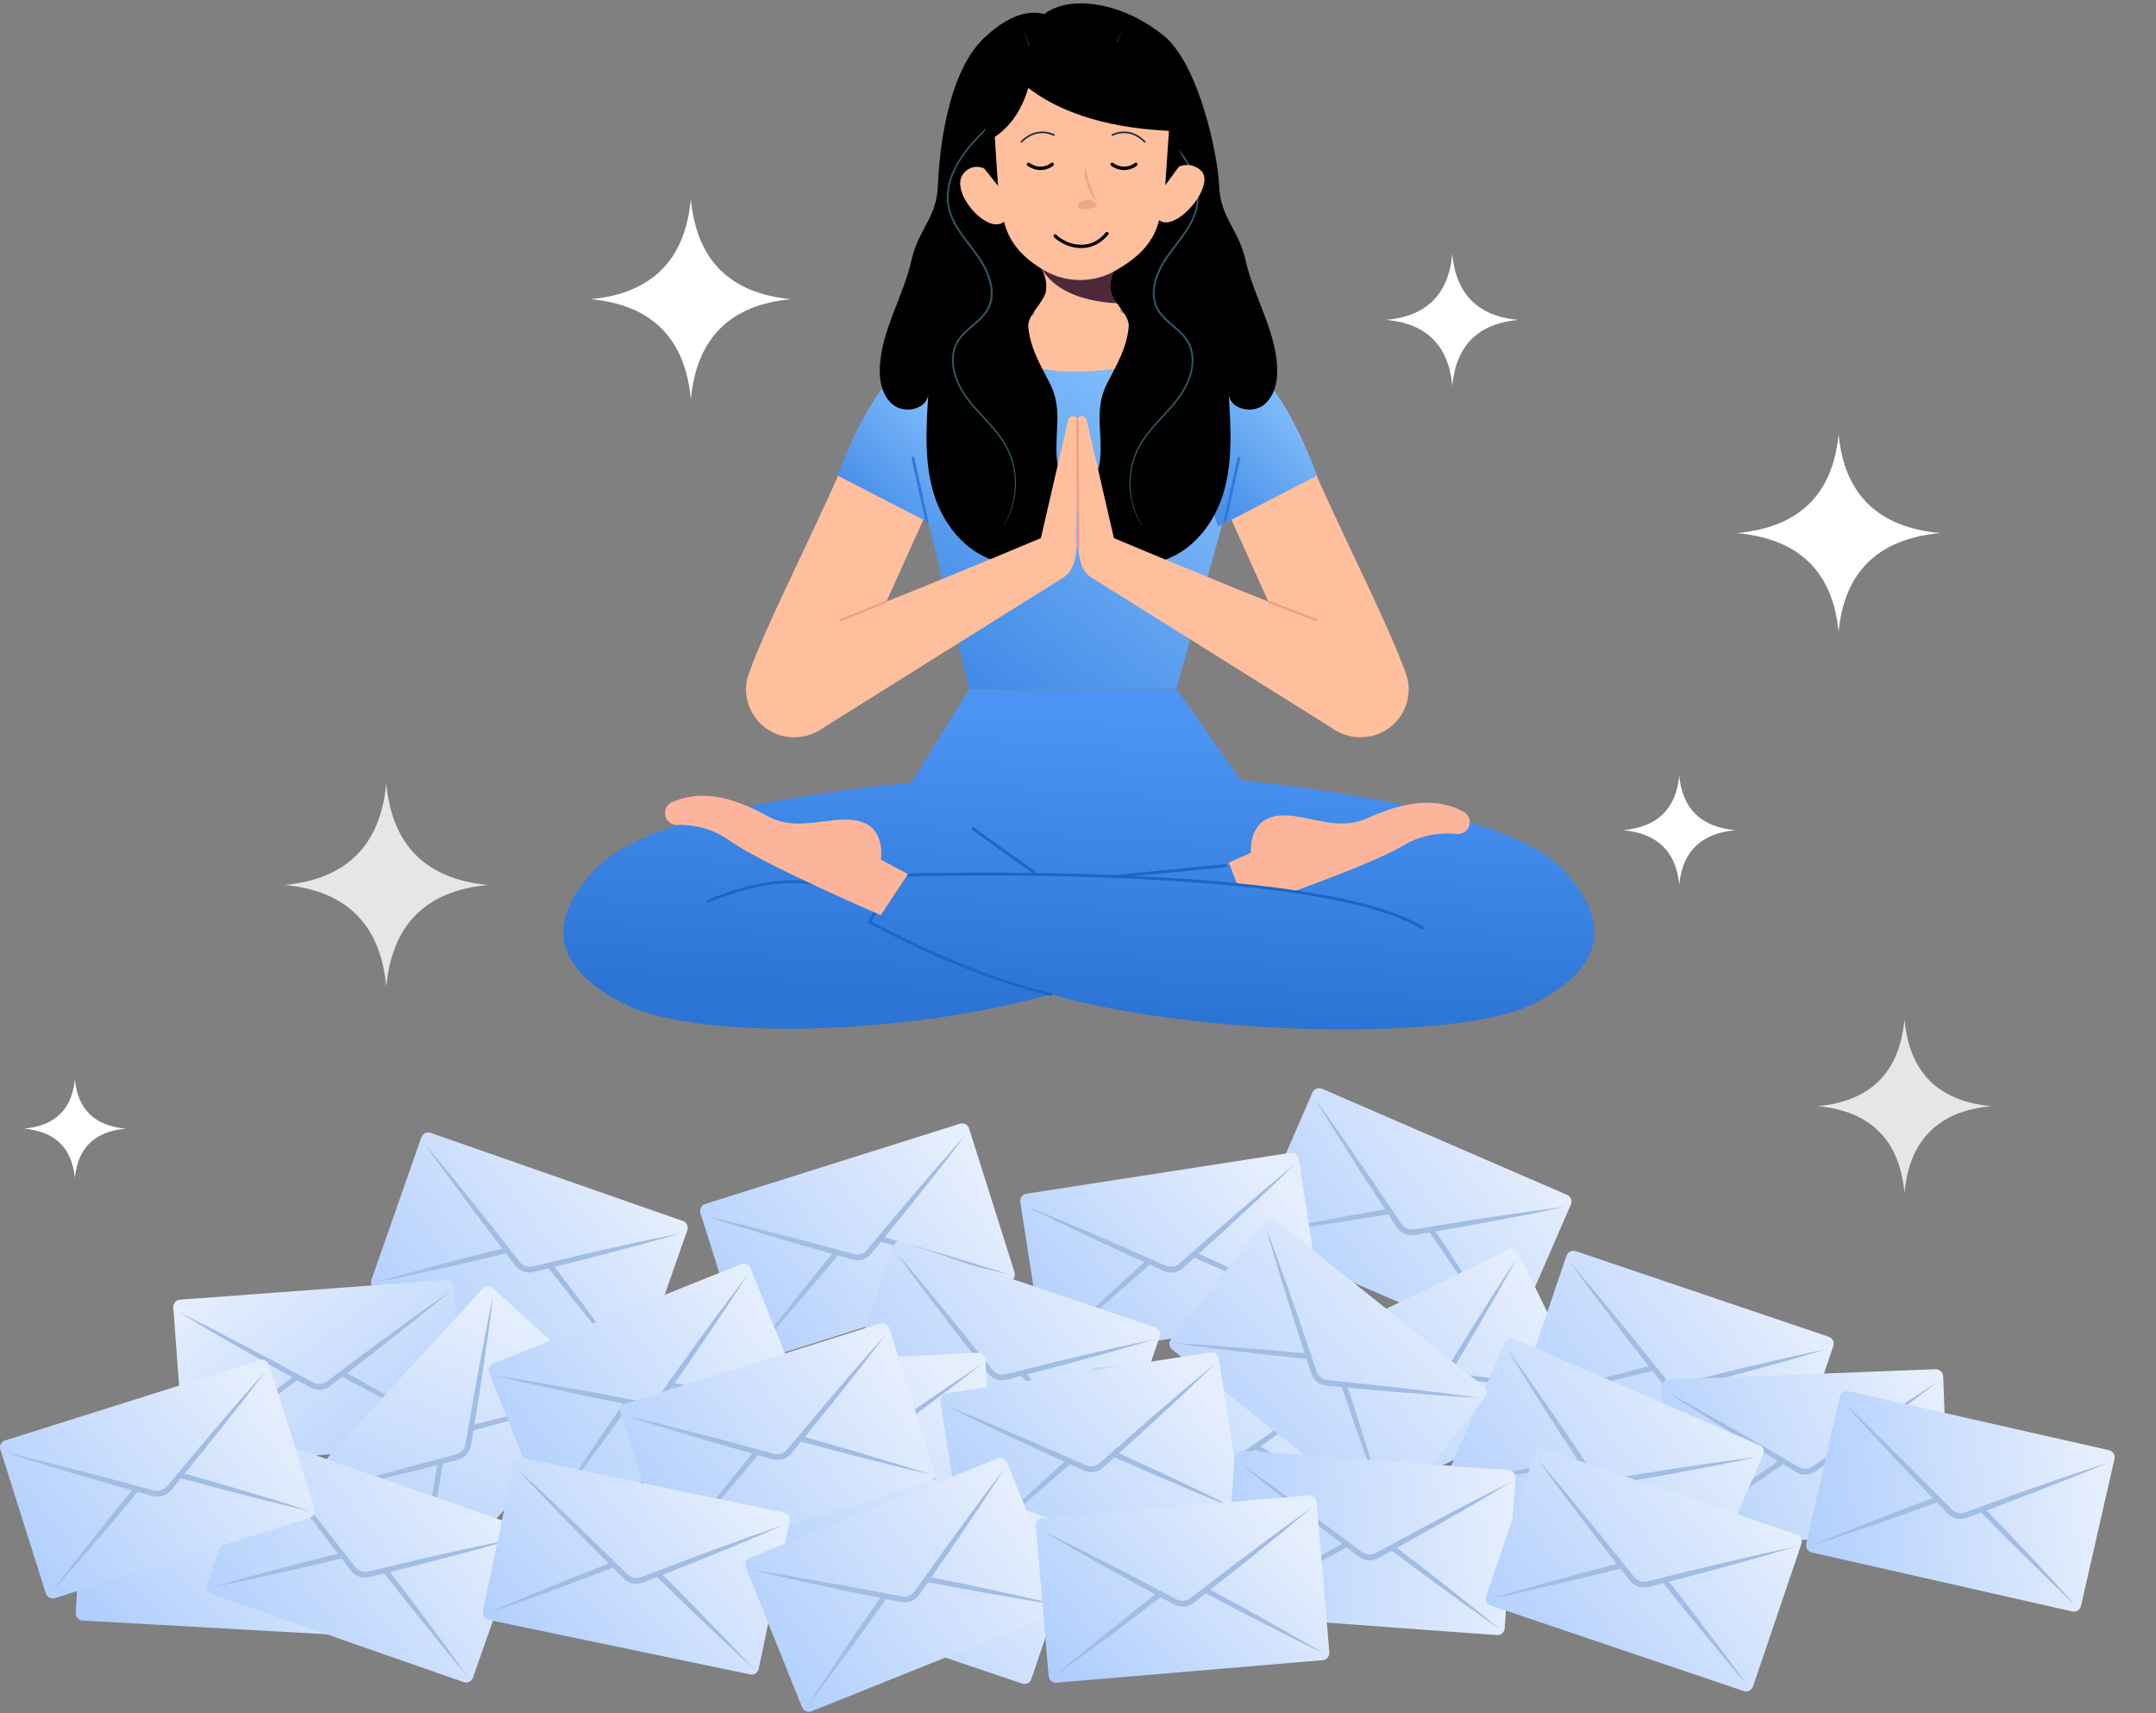 <svg width="720" height="572" viewBox="0 0 720 572" fill="none" xmlns="http://www.w3.org/2000/svg">
<rect x="0" y="0" width="720" height="572" fill="#808080" stroke="none"/>
<path d="M230.716 133.335C228.818 112.936 217.65 101.789 197.215 99.894C217.65 97.998 228.817 86.852 230.714 66.452C232.612 86.852 243.78 97.998 264.215 99.893C243.781 101.788 232.614 112.936 230.716 133.335Z" fill="white"/>
<path d="M25.001 393.321C24.037 383.273 18.37 377.783 8 376.85C18.37 375.916 24.037 370.426 24.999 360.378C25.963 370.426 31.63 375.916 42 376.849C31.631 377.782 25.964 383.273 25.001 393.321Z" fill="white"/>
<path d="M560.783 295.396C559.719 284.295 553.457 278.229 542 277.198C553.457 276.166 559.718 270.1 560.782 258.999C561.846 270.1 568.108 276.166 579.565 277.197C568.108 278.228 561.848 284.295 560.783 295.396Z" fill="white"/>
<path d="M614.001 210.999C612.075 190.869 600.74 179.87 580 178C600.74 176.129 612.073 165.129 613.999 144.999C615.925 165.129 627.26 176.129 648 177.999C627.261 179.869 615.928 190.869 614.001 210.999Z" fill="white"/>
<path d="M484.997 128.774C483.75 115.377 476.416 108.057 462.996 106.813C476.416 105.568 483.749 98.247 484.995 84.851C486.242 98.247 493.576 105.568 506.996 106.812C493.577 108.056 486.244 115.377 484.997 128.774Z" fill="white"/>
<path opacity="0.8" d="M128.997 329.423C127.071 308.72 115.736 297.407 94.996 295.483C115.736 293.559 127.069 282.246 128.995 261.542C130.922 282.246 142.256 293.559 162.996 295.482C142.257 297.405 130.924 308.72 128.997 329.423Z" fill="white"/>
<path opacity="0.8" d="M636.001 398.3C634.358 380.641 624.69 370.992 607 369.351C624.69 367.71 634.357 358.061 635.999 340.402C637.642 358.061 647.31 367.71 665 369.35C647.311 370.991 637.644 380.641 636.001 398.3Z" fill="white"/>
<path d="M337.218 427.852L252.13 454.652C250.849 455.056 249.484 454.347 249.08 453.068L233.903 405.053C233.497 403.774 234.209 402.411 235.491 402.008L320.578 375.205C321.858 374.802 323.225 375.513 323.629 376.79L338.805 424.806C339.209 426.086 338.499 427.448 337.218 427.852Z" fill="url(#paint0_linear_3500_4298)"/>
<path d="M298.754 414.057L295.434 413.122L297.609 410.437C300.435 406.956 303.308 403.5 306.077 399.976L314.436 389.425C317.15 385.855 319.944 382.345 322.629 378.744C319.609 382.062 316.675 385.455 313.692 388.822L304.916 399.015C301.982 402.408 299.133 405.877 296.252 409.315L293.52 412.564L292.237 414.13L291.935 414.47L289.766 417.051C289.129 417.884 288.425 418.371 287.538 418.672C286.646 418.951 285.783 418.937 284.765 418.626L281.524 417.748L281.082 417.644L279.129 417.094L275.024 416.002C270.669 414.843 266.362 413.627 261.996 412.556C253.308 410.291 244.601 408.095 235.848 406.079C244.391 408.855 252.993 411.431 261.608 413.984C265.903 415.283 270.225 416.473 274.538 417.705L277.866 418.656L275.683 421.322C272.859 424.803 269.98 428.242 267.233 431.78L258.876 442.33C256.138 445.887 253.367 449.411 250.684 453.012C253.701 449.694 256.635 446.3 259.619 442.933L268.39 432.721C271.331 429.348 274.154 425.867 277.058 422.441L279.792 419.192L281.027 419.538L284.261 420.459C285.383 420.84 286.887 420.937 288.125 420.526C289.376 420.153 290.551 419.21 291.251 418.257L293.371 415.65L294.181 414.66L298.289 415.754C302.616 416.9 306.95 418.127 311.296 419.206C319.999 421.445 328.693 423.665 337.465 425.677C328.921 422.899 320.317 420.324 311.702 417.772C307.407 416.475 303.069 415.287 298.754 414.057Z" fill="#A2BDE4"/>
<path d="M116.679 546.098L27.596 541.103C26.256 541.028 25.229 539.881 25.305 538.543L28.133 488.271C28.208 486.935 29.357 485.911 30.698 485.984L119.78 490.978C121.121 491.056 122.147 492.201 122.072 493.539L119.242 543.81C119.168 545.148 118.019 546.173 116.679 546.098Z" fill="url(#paint1_linear_3500_4298)"/>
<path opacity="0.2" d="M85.597 519.606L82.822 517.561L85.809 515.818C89.686 513.559 93.597 511.343 97.437 509.025L108.996 502.11C112.799 499.731 116.658 497.433 120.445 495.015C116.446 497.05 112.499 499.189 108.514 501.285L96.69 507.715C92.744 509.854 88.851 512.09 84.937 514.288L81.23 516.359L79.473 517.372L79.071 517.584L76.127 519.231C75.237 519.785 74.407 519.991 73.47 519.961C72.536 519.906 71.734 519.59 70.891 518.938L68.171 516.973L67.796 516.718L66.165 515.514L62.711 513.041C59.051 510.418 55.453 507.762 51.75 505.216C44.427 500.03 37.061 494.899 29.589 489.921C36.596 495.537 43.727 500.983 50.881 506.414C54.437 509.147 58.057 511.787 61.656 514.465L64.427 516.529L61.442 518.252C57.567 520.509 53.656 522.706 49.832 525.047L38.275 531.96C34.453 534.32 30.611 536.638 26.824 539.058C30.826 537.021 34.772 534.883 38.757 532.789L50.579 526.336C54.525 524.22 58.402 521.961 62.332 519.783L66.041 517.71L67.072 518.47L69.771 520.474C70.685 521.228 72.056 521.851 73.36 521.902C74.664 521.995 76.096 521.529 77.09 520.883L79.996 519.195L81.106 518.555L84.56 521.03C88.2 523.633 91.818 526.31 95.501 528.856C102.846 534.021 110.19 539.17 117.682 544.152C110.675 538.535 103.542 533.086 96.39 527.656C92.834 524.922 89.194 522.283 85.597 519.606Z" fill="url(#paint2_linear_3500_4298)"/>
<path d="M501.333 449.619L419.481 414.174C418.249 413.64 417.681 412.21 418.218 410.98L438.29 364.79C438.824 363.56 440.257 362.996 441.489 363.527L523.343 398.975C524.573 399.506 525.138 400.938 524.604 402.167L504.532 448.358C503.997 449.589 502.565 450.153 501.333 449.619Z" fill="url(#paint3_linear_3500_4298)"/>
<path d="M481.349 414.026L479.453 411.148L482.861 410.545C487.28 409.763 491.72 409.035 496.125 408.186L509.366 405.687C513.759 404.77 518.176 403.945 522.567 402.984C518.109 403.514 513.665 404.155 509.201 404.746L495.879 406.699C491.435 407.343 487.005 408.096 482.575 408.807L478.376 409.471L476.378 409.816L475.927 409.875L472.593 410.404C471.567 410.616 470.716 410.522 469.849 410.168C468.99 409.799 468.347 409.223 467.784 408.32L465.913 405.538L465.648 405.167L464.534 403.477L462.15 399.963C459.626 396.24 457.17 392.504 454.576 388.836C449.504 381.44 444.37 374.085 439.086 366.832C443.713 374.521 448.518 382.096 453.348 389.661C455.737 393.451 458.219 397.179 460.667 400.933L462.554 403.829L459.155 404.414C454.736 405.194 450.304 405.907 445.907 406.781L432.668 409.278C428.263 410.17 423.858 411.019 419.465 411.983C423.923 411.451 428.369 410.81 432.832 410.219L446.162 408.249C450.598 407.624 455.017 406.844 459.459 406.159L463.658 405.495L464.362 406.563L466.201 409.376C466.796 410.396 467.868 411.453 469.074 411.954C470.263 412.492 471.769 412.549 472.924 412.286L476.238 411.706L477.498 411.49L479.882 415.001C482.398 418.7 484.864 422.464 487.437 426.123C492.538 433.506 497.646 440.873 502.947 448.133C498.321 440.446 493.516 432.871 488.686 425.306C486.297 421.513 483.797 417.78 481.349 414.026Z" fill="#A2BDE4"/>
<path d="M439.405 439.476L351.238 453.139C349.912 453.345 348.667 452.436 348.463 451.112L340.724 401.358C340.52 400.034 341.428 398.792 342.754 398.588L430.921 384.925C432.249 384.719 433.492 385.627 433.698 386.951L441.435 436.706C441.641 438.03 440.731 439.27 439.405 439.476Z" fill="url(#paint4_linear_3500_4298)"/>
<path d="M403.472 420.043L400.332 418.621L402.888 416.293C406.208 413.279 409.571 410.297 412.842 407.229L422.701 398.059C425.925 394.941 429.218 391.892 432.417 388.737C428.93 391.562 425.517 394.472 422.058 397.353L411.84 406.103C408.426 409.016 405.084 412.016 401.717 414.979L398.524 417.778L397.018 419.135L396.669 419.424L394.133 421.648C393.38 422.377 392.609 422.752 391.687 422.913C390.762 423.056 389.911 422.913 388.952 422.453L385.882 421.096L385.459 420.925L383.615 420.088L379.719 418.389C375.592 416.587 371.517 414.737 367.363 413.016C359.117 409.47 350.843 405.987 342.496 402.673C350.521 406.706 358.634 410.549 366.765 414.37C370.813 416.301 374.906 418.13 378.983 420L382.127 421.442L379.566 423.748C376.247 426.765 372.882 429.728 369.632 432.812L359.772 441.98C356.528 445.082 353.257 448.15 350.058 451.305C353.545 448.48 356.959 445.567 360.415 442.687L370.631 433.916C374.049 431.024 377.369 428.007 380.756 425.062L383.951 422.261L385.118 422.791L388.177 424.186C389.228 424.734 390.699 425.056 391.986 424.838C393.28 424.657 394.584 423.903 395.42 423.064L397.91 420.807L398.861 419.951L402.756 421.652C406.861 423.439 410.958 425.304 415.092 427.027C423.354 430.551 431.613 434.057 439.979 437.369C431.954 433.334 423.839 429.492 415.71 425.671C411.662 423.736 407.551 421.913 403.472 420.043Z" fill="#A2BDE4"/>
<path d="M209.763 459.789L125.546 430.371C124.279 429.929 123.612 428.542 124.055 427.277L140.715 379.753C141.158 378.488 142.545 377.822 143.812 378.264L228.028 407.682C229.296 408.124 229.963 409.507 229.52 410.776L212.862 458.3C212.417 459.565 211.03 460.231 209.763 459.789Z" fill="url(#paint5_linear_3500_4298)"/>
<path d="M187.254 425.742L185.155 423.009L188.509 422.159C192.861 421.061 197.234 420.012 201.568 418.845L214.59 415.395C218.907 414.159 223.251 413.018 227.561 411.741C223.153 412.592 218.766 413.556 214.357 414.468L201.213 417.383C196.828 418.344 192.465 419.42 188.097 420.448L183.959 421.416L181.99 421.903L181.545 421.994L178.26 422.764C177.252 423.051 176.393 423.021 175.506 422.73C174.622 422.422 173.938 421.895 173.31 421.035L171.241 418.397L170.949 418.047L169.717 416.442L167.085 413.11C164.295 409.578 161.574 406.029 158.721 402.559C153.122 395.552 147.468 388.588 141.669 381.738C146.844 389.071 152.186 396.277 157.554 403.469C160.215 407.08 162.959 410.616 165.675 414.183L167.766 416.935L164.42 417.766C160.07 418.864 155.701 419.894 151.38 421.086L138.358 424.536C134.03 425.746 129.696 426.911 125.387 428.19C129.794 427.339 134.179 426.378 138.588 425.463L151.741 422.532C156.12 421.587 160.47 420.489 164.85 419.483L168.988 418.515L169.77 419.53L171.808 422.202C172.478 423.178 173.622 424.155 174.861 424.567C176.087 425.017 177.593 424.964 178.725 424.618L181.986 423.799L183.231 423.491L185.863 426.822C188.642 430.329 191.374 433.902 194.208 437.366C199.831 444.361 205.461 451.337 211.278 458.195C206.104 450.861 200.76 443.654 195.391 436.46C192.735 432.851 189.97 429.309 187.254 425.742Z" fill="#A2BDE4"/>
<path d="M64.252 489.025L153.213 482.406C154.552 482.307 155.555 481.14 155.455 479.803L151.662 429.587C151.562 428.25 150.394 427.248 149.056 427.347L60.095 433.966C58.757 434.065 57.755 435.228 57.854 436.569L61.644 486.784C61.746 488.121 62.914 489.124 64.252 489.025Z" fill="url(#paint6_linear_3500_4298)"/>
<path d="M94.804 461.964L97.54 459.867L94.519 458.179C90.6 455.992 86.647 453.847 82.763 451.598L71.078 444.895C67.228 442.583 63.327 440.357 59.495 438.008C63.532 439.971 67.52 442.037 71.543 444.06L83.485 450.277C87.471 452.341 91.407 454.509 95.36 456.633L99.107 458.638L100.883 459.618L101.289 459.822L104.263 461.416C105.162 461.954 105.999 462.147 106.932 462.095C107.865 462.027 108.662 461.694 109.491 461.027L112.173 459.014L112.545 458.751L114.151 457.52L117.556 454.983C121.164 452.293 124.712 449.57 128.365 446.956C135.587 441.637 142.851 436.374 150.225 431.258C143.329 437.001 136.304 442.58 129.257 448.137C125.752 450.937 122.186 453.642 118.64 456.384L115.908 458.501L118.925 460.17C122.843 462.356 126.796 464.482 130.661 466.752L142.347 473.455C146.214 475.744 150.098 477.991 153.93 480.342C149.893 478.379 145.907 476.315 141.884 474.291L129.938 468.055C125.953 466.009 122.036 463.823 118.065 461.717L114.318 459.711L113.301 460.489L110.64 462.543C109.741 463.312 108.382 463.96 107.079 464.037C105.778 464.154 104.338 463.713 103.333 463.086L100.396 461.451L99.273 460.832L95.869 463.367C92.277 466.036 88.713 468.78 85.079 471.393C77.837 476.694 70.593 481.975 63.199 487.094C70.096 481.348 77.123 475.771 84.17 470.211C87.67 467.412 91.258 464.706 94.804 461.964Z" fill="#A2BDE4"/>
<path d="M527.97 466.895L447.671 505.721C446.461 506.306 445.006 505.803 444.423 504.595L422.435 459.281C421.85 458.075 422.356 456.623 423.563 456.038L503.864 417.212C505.072 416.627 506.527 417.13 507.111 418.338L529.098 463.652C529.684 464.86 529.178 466.312 527.97 466.895Z" fill="url(#paint7_linear_3500_4298)"/>
<path d="M487.912 458.805L484.492 458.361L486.255 455.39C488.544 451.538 490.887 447.703 493.113 443.816L499.852 432.168C502.021 428.243 504.276 424.364 506.408 420.413C503.902 424.134 501.493 427.915 499.03 431.679L491.823 443.032C489.413 446.815 487.1 450.658 484.749 454.475L482.515 458.084L481.472 459.822L481.225 460.203L479.452 463.069C478.944 463.985 478.318 464.57 477.485 464.993C476.642 465.401 475.787 465.513 474.735 465.352L471.399 464.953L470.948 464.912L468.936 464.651L464.712 464.164C460.237 463.645 455.8 463.069 451.323 462.637C442.398 461.653 433.465 460.74 424.512 460.011C433.369 461.525 442.253 462.828 451.147 464.107C455.585 464.771 460.033 465.323 464.481 465.918L467.911 466.381L466.138 469.334C463.851 473.188 461.5 477.005 459.297 480.903L452.559 492.548C450.366 496.465 448.136 500.353 446.001 504.305C448.507 500.585 450.919 496.801 453.382 493.039L460.578 481.667C462.998 477.903 465.285 474.049 467.663 470.24L469.895 466.631L471.166 466.794L474.5 467.238C475.667 467.452 477.167 467.332 478.334 466.745C479.519 466.195 480.544 465.093 481.097 464.046L482.817 461.162L483.476 460.064L487.697 460.553C492.148 461.06 496.612 461.649 501.07 462.087C510.005 463.044 518.928 463.983 527.9 464.704C519.042 463.191 510.158 461.889 501.262 460.61C496.826 459.946 492.36 459.402 487.912 458.805Z" fill="#A2BDE4"/>
<path d="M368.009 495.473L283.507 466.883C282.236 466.454 281.553 465.075 281.985 463.806L298.174 416.119C298.607 414.85 299.986 414.17 301.259 414.599L385.759 443.189C387.032 443.618 387.714 444.997 387.283 446.266L371.092 493.953C370.662 495.222 369.281 495.902 368.009 495.473Z" fill="url(#paint8_linear_3500_4298)"/>
<path d="M345.165 461.647L343.039 458.933L346.385 458.051C350.725 456.911 355.088 455.819 359.409 454.609L372.399 451.032C376.702 449.755 381.036 448.57 385.333 447.252C380.932 448.144 376.557 449.15 372.158 450.108L359.04 453.149C354.665 454.155 350.313 455.271 345.955 456.345L341.827 457.353L339.864 457.86L339.419 457.956L336.142 458.758C335.135 459.056 334.28 459.031 333.386 458.75C332.5 458.451 331.813 457.931 331.176 457.078L329.081 454.458L328.787 454.112L327.536 452.519L324.871 449.214C322.047 445.71 319.291 442.186 316.406 438.746C310.737 431.794 305.014 424.885 299.15 418.092C304.396 425.374 309.809 432.528 315.247 439.669C317.942 443.252 320.723 446.759 323.474 450.301L325.591 453.033L322.253 453.894C317.913 455.037 313.555 456.108 309.246 457.345L296.258 460.923C291.943 462.174 287.621 463.384 283.324 464.704C287.723 463.81 292.1 462.801 296.499 461.846L309.621 458.787C313.992 457.797 318.332 456.656 322.7 455.607L326.83 454.601L327.62 455.607L329.685 458.259C330.364 459.229 331.519 460.192 332.759 460.593C333.992 461.029 335.496 460.964 336.626 460.606L339.879 459.754L341.119 459.435L343.784 462.74C346.598 466.219 349.366 469.765 352.233 473.202C357.926 480.141 363.623 487.062 369.507 493.859C364.262 486.58 358.848 479.426 353.409 472.285C350.715 468.702 347.916 465.187 345.165 461.647Z" fill="#A2BDE4"/>
<path d="M329.189 506.839L240.068 511.079C238.727 511.142 237.587 510.108 237.524 508.769L235.12 458.477C235.057 457.139 236.093 456.001 237.434 455.937L326.555 451.697C327.898 451.632 329.036 452.664 329.102 454.005L331.503 504.297C331.566 505.637 330.532 506.773 329.189 506.839Z" fill="url(#paint9_linear_3500_4298)"/>
<path d="M295.525 483.713L292.552 481.965L295.343 479.922C298.965 477.276 302.625 474.667 306.204 471.962L316.982 463.892C320.52 461.13 324.119 458.448 327.635 455.649C323.868 458.089 320.163 460.621 316.419 463.12L305.327 470.738C301.622 473.272 297.981 475.9 294.319 478.49L290.844 480.935L289.204 482.124L288.824 482.375L286.067 484.318C285.239 484.961 284.433 485.253 283.501 485.316C282.566 485.363 281.736 485.126 280.83 484.568L277.92 482.894L277.52 482.678L275.774 481.652L272.08 479.548C268.169 477.317 264.315 475.046 260.366 472.897C252.545 468.496 244.686 464.155 236.738 459.975C244.29 464.835 251.95 469.518 259.628 474.178C263.447 476.531 267.322 478.782 271.179 481.071L274.151 482.839L271.36 484.862C267.738 487.508 264.076 490.1 260.517 492.822L249.74 500.894C246.181 503.633 242.602 506.336 239.087 509.133C242.855 506.695 246.559 504.161 250.303 501.664L261.395 494.023C265.1 491.512 268.72 488.864 272.403 486.294L275.878 483.847L276.984 484.497L279.875 486.212C280.862 486.866 282.291 487.343 283.592 487.261C284.898 487.218 286.276 486.607 287.196 485.862L289.912 483.882L290.948 483.132L294.639 485.234C298.532 487.446 302.409 489.736 306.337 491.887C314.176 496.266 322.016 500.629 329.983 504.807C322.432 499.947 314.772 495.264 307.094 490.604C303.274 488.253 299.381 486.002 295.525 483.713Z" fill="#A2BDE4"/>
<path d="M592.966 498.624L508.464 470.037C507.193 469.605 506.511 468.228 506.942 466.957L523.13 419.272C523.563 418.003 524.944 417.321 526.215 417.753L610.717 446.34C611.988 446.772 612.67 448.151 612.239 449.42L596.049 497.105C595.618 498.376 594.239 499.056 592.966 498.624Z" fill="url(#paint10_linear_3500_4298)"/>
<path d="M570.122 464.799L567.996 462.086L571.342 461.204C575.682 460.063 580.045 458.971 584.366 457.762L597.356 454.183C601.659 452.906 605.993 451.722 610.29 450.402C605.889 451.297 601.514 452.303 597.115 453.26L583.999 456.301C579.622 457.307 575.27 458.424 570.914 459.497L566.784 460.505L564.821 461.012L564.376 461.108L561.1 461.909C560.094 462.208 559.237 462.184 558.345 461.903C557.457 461.603 556.77 461.082 556.133 460.23L554.038 457.611L553.744 457.265L552.493 455.67L549.828 452.364C547.004 448.861 544.248 445.339 541.363 441.897C535.694 434.947 529.971 428.036 524.107 421.243C529.353 428.525 534.766 435.678 540.204 442.821C542.899 446.404 545.68 449.912 548.431 453.454L550.549 456.183L547.21 457.045C542.87 458.187 538.512 459.261 534.203 460.495L521.215 464.074C516.9 465.326 512.578 466.536 508.281 467.854C512.682 466.96 517.057 465.954 521.456 464.999L534.578 461.937C538.949 460.949 543.289 459.809 547.657 458.76L551.787 457.751L552.577 458.76L554.642 461.41C555.321 462.381 556.476 463.345 557.719 463.744C558.949 464.182 560.453 464.117 561.583 463.758L564.836 462.907L566.078 462.587L568.741 465.893C571.555 469.372 574.324 472.918 577.19 476.354C582.883 483.291 588.58 490.215 594.464 497.012C589.219 489.73 583.805 482.579 578.366 475.437C575.672 471.855 572.873 468.337 570.122 464.799Z" fill="#A2BDE4"/>
<path d="M457.385 508.099L368.235 511.717C366.894 511.774 365.762 510.731 365.707 509.392L363.658 459.084C363.603 457.742 364.646 456.613 365.988 456.558L455.136 452.941C456.479 452.886 457.611 453.927 457.667 455.267L459.715 505.575C459.77 506.916 458.726 508.046 457.385 508.099Z" fill="url(#paint11_linear_3500_4298)"/>
<path d="M423.894 484.731L420.934 482.963L423.739 480.94C427.38 478.319 431.058 475.734 434.656 473.058L445.49 465.061C449.047 462.326 452.666 459.665 456.2 456.893C452.418 459.307 448.694 461.814 444.933 464.285L433.786 471.825C430.065 474.335 426.404 476.936 422.725 479.502L419.234 481.92L417.583 483.097L417.204 483.346L414.433 485.273C413.603 485.908 412.795 486.195 411.86 486.253C410.926 486.291 410.095 486.051 409.193 485.483L406.296 483.79L405.898 483.574L404.158 482.533L400.481 480.403C396.586 478.148 392.745 475.85 388.814 473.671C381.021 469.216 373.194 464.821 365.277 460.586C372.794 465.499 380.419 470.235 388.065 474.948C391.868 477.325 395.727 479.602 399.567 481.92L402.527 483.708L399.722 485.711C396.084 488.334 392.403 490.897 388.826 493.595L377.989 501.59C374.414 504.307 370.815 506.986 367.279 509.758C371.064 507.346 374.786 504.837 378.548 502.366L389.693 494.805C393.415 492.318 397.055 489.697 400.756 487.149L404.247 484.731L405.347 485.387L408.226 487.12C409.21 487.782 410.634 488.269 411.94 488.196C413.246 488.163 414.625 487.562 415.551 486.823L418.281 484.861L419.324 484.118L423.001 486.248C426.876 488.487 430.736 490.803 434.65 492.982C442.458 497.417 450.267 501.832 458.204 506.067C450.687 501.154 443.06 496.416 435.415 491.703C431.611 489.326 427.735 487.049 423.894 484.731Z" fill="#A2BDE4"/>
<path d="M201.999 467.538L141.751 533.234C140.845 534.222 139.306 534.29 138.317 533.386L101.113 499.385C100.124 498.481 100.055 496.944 100.961 495.957L161.209 430.261C162.115 429.273 163.655 429.206 164.644 430.11L201.847 464.109C202.839 465.015 202.905 466.55 201.999 467.538Z" fill="url(#paint12_linear_3500_4298)"/>
<path d="M161.775 474.788L158.433 475.637L158.972 472.227C159.673 467.801 160.427 463.373 161.06 458.939L163.012 445.628C163.572 441.183 164.232 436.747 164.754 432.288C163.8 436.669 162.962 441.073 162.065 445.478L159.573 458.686C158.734 463.09 158.005 467.516 157.233 471.93L156.494 476.11L156.169 478.106L156.078 478.551L155.492 481.869C155.359 482.907 154.992 483.681 154.376 484.384C153.744 485.071 152.99 485.491 151.952 485.729L148.705 486.587L148.269 486.719L146.305 487.218L142.201 488.322C137.85 489.492 133.513 490.592 129.194 491.842C120.537 494.22 111.897 496.667 103.307 499.292C112.095 497.43 120.836 495.365 129.573 493.272C133.943 492.252 138.283 491.124 142.636 490.038L145.992 489.202L145.439 492.6C144.738 497.026 143.967 501.44 143.364 505.873L141.413 519.183C140.823 523.629 140.191 528.065 139.67 532.524C140.623 528.143 141.461 523.739 142.359 519.334L144.835 506.111C145.691 501.721 146.391 497.298 147.19 492.882L147.929 488.702L149.17 488.386L152.434 487.569C153.597 487.338 154.946 486.673 155.814 485.698C156.71 484.749 157.255 483.348 157.382 482.172L157.912 478.856L158.118 477.594L162.222 476.49C166.546 475.322 170.912 474.219 175.216 472.983C183.874 470.578 192.514 468.159 201.116 465.52C192.328 467.382 183.587 469.447 174.85 471.54C170.481 472.56 166.128 473.699 161.775 474.788Z" fill="#A2BDE4"/>
<path d="M648.512 512.355L559.368 515.816C558.026 515.867 556.898 514.823 556.846 513.482L554.927 463.156C554.875 461.816 555.921 460.688 557.264 460.636L646.408 457.175C647.75 457.124 648.878 458.168 648.93 459.509L650.849 509.835C650.901 511.175 649.854 512.305 648.512 512.355Z" fill="url(#paint13_linear_3500_4298)"/>
<path d="M615.074 488.92L612.119 487.145L614.929 485.129C618.576 482.513 622.261 479.935 625.864 477.261L636.717 469.282C640.28 466.553 643.905 463.9 647.446 461.133C643.657 463.54 639.929 466.042 636.161 468.505L624.999 476.03C621.272 478.531 617.607 481.127 613.919 483.686L610.421 486.101L608.77 487.278L608.389 487.526L605.614 489.443C604.78 490.08 603.972 490.365 603.037 490.42C602.102 490.455 601.274 490.215 600.374 489.648L597.481 487.948L597.084 487.73L595.347 486.686L591.676 484.551C587.784 482.285 583.952 479.979 580.026 477.794C572.248 473.323 564.434 468.912 556.529 464.661C564.032 469.592 571.645 474.341 579.276 479.07C583.072 481.456 586.925 483.739 590.758 486.067L593.712 487.859L590.903 489.859C587.258 492.475 583.572 495.034 579.988 497.724L569.135 505.702C565.551 508.415 561.947 511.085 558.405 513.853C562.196 511.446 565.922 508.945 569.691 506.479L580.853 498.938C584.582 496.456 588.227 493.837 591.933 491.301L595.43 488.885L596.529 489.544L599.403 491.28C600.384 491.945 601.809 492.436 603.112 492.364C604.417 492.333 605.798 491.736 606.727 490.997L609.46 489.042L610.506 488.299L614.177 490.436C618.047 492.681 621.899 495.008 625.806 497.193C633.602 501.644 641.398 506.075 649.324 510.326C641.821 505.395 634.209 500.645 626.576 495.914C622.779 493.53 618.908 491.244 615.074 488.92Z" fill="#A2BDE4"/>
<path d="M268.101 473.324L185.311 506.527C184.064 507.028 182.648 506.423 182.148 505.181L163.344 458.459C162.844 457.217 163.448 455.801 164.694 455.302L247.484 422.099C248.731 421.598 250.147 422.201 250.647 423.446L269.451 470.165C269.951 471.412 269.347 472.823 268.101 473.324Z" fill="url(#paint14_linear_3500_4298)"/>
<path d="M228.7 462.497L225.319 461.821L227.284 458.975C229.832 455.291 232.434 451.626 234.925 447.901L242.452 436.743C244.886 432.979 247.404 429.264 249.806 425.469C247.049 429.009 244.384 432.614 241.667 436.199L233.693 447.031C231.028 450.638 228.453 454.313 225.843 457.959L223.366 461.407L222.205 463.067L221.932 463.43L219.967 466.169C219.395 467.045 218.73 467.587 217.869 467.954C217.002 468.302 216.141 468.353 215.1 468.121L211.803 467.491L211.354 467.42L209.365 467.023L205.186 466.245C200.758 465.422 196.369 464.538 191.933 463.801C183.098 462.204 174.249 460.678 165.367 459.334C174.098 461.452 182.872 463.367 191.658 465.255C196.039 466.222 200.438 467.08 204.835 467.978L208.224 468.675L206.251 471.502C203.703 475.187 201.093 478.835 198.626 482.57L191.099 493.726C188.64 497.482 186.149 501.207 183.747 505C186.504 501.462 189.169 497.855 191.887 494.272L199.85 483.42C202.525 479.833 205.074 476.146 207.708 472.51L210.187 469.064L211.442 469.314L214.739 469.984C215.886 470.28 217.392 470.264 218.596 469.758C219.816 469.29 220.916 468.263 221.54 467.257L223.454 464.495L224.188 463.448L228.365 464.226C232.768 465.039 237.184 465.933 241.601 466.679C250.447 468.247 259.286 469.799 268.186 471.135C259.455 469.017 250.679 467.104 241.895 465.218C237.514 464.247 233.095 463.397 228.7 462.497Z" fill="#A2BDE4"/>
<path d="M565.54 533.146L483.686 497.701C482.456 497.167 481.889 495.738 482.425 494.507L502.497 448.318C503.031 447.087 504.464 446.523 505.694 447.055L587.548 482.502C588.78 483.034 589.345 484.466 588.811 485.694L568.739 531.886C568.204 533.116 566.772 533.68 565.54 533.146Z" fill="url(#paint15_linear_3500_4298)"/>
<path d="M545.554 497.553L543.66 494.675L547.068 494.072C551.485 493.29 555.925 492.563 560.33 491.713L573.571 489.214C577.966 488.296 582.381 487.473 586.774 486.511C582.316 487.041 577.87 487.682 573.405 488.273L560.086 490.226C555.64 490.87 551.212 491.624 546.78 492.335L542.581 492.999L540.583 493.343L540.132 493.402L536.8 493.932C535.774 494.143 534.921 494.05 534.054 493.695C533.197 493.325 532.554 492.75 531.989 491.848L530.118 489.065L529.853 488.695L528.739 487.004L526.357 483.491C523.831 479.767 521.375 476.032 518.783 472.363C513.709 464.967 508.575 457.612 503.293 450.359C507.918 458.048 512.723 465.623 517.553 473.186C519.942 476.979 522.426 480.706 524.872 484.46L526.759 487.357L523.36 487.941C518.941 488.721 514.511 489.434 510.114 490.308L496.873 492.805C492.47 493.697 488.063 494.547 483.672 495.508C488.13 494.978 492.574 494.337 497.039 493.746L510.367 491.774C514.805 491.151 519.222 490.371 523.664 489.687L527.863 489.023L528.567 490.09L530.406 492.901C531.003 493.923 532.073 494.981 533.279 495.482C534.47 496.019 535.974 496.076 537.131 495.814L540.442 495.233L541.705 495.015L544.089 498.529C546.602 502.228 549.069 505.992 551.644 509.65C556.743 517.034 561.851 524.401 567.154 531.66C562.526 523.973 557.721 516.398 552.891 508.833C550.502 505.041 548.002 501.307 545.554 497.553Z" fill="#A2BDE4"/>
<path d="M461.075 506.201L391.421 450.596C390.374 449.759 390.203 448.231 391.042 447.184L422.557 407.846C423.396 406.798 424.925 406.629 425.975 407.465L495.627 463.073C496.676 463.907 496.847 465.435 496.006 466.482L464.493 505.82C463.654 506.868 462.125 507.039 461.075 506.201Z" fill="url(#paint16_linear_3500_4298)"/>
<path d="M451.152 466.617L450.083 463.343L453.528 463.654C457.997 464.054 462.471 464.511 466.947 464.843L480.378 465.893C484.857 466.155 489.335 466.514 493.826 466.735C489.384 466.08 484.928 465.539 480.467 464.943L467.099 463.344C462.641 462.802 458.17 462.373 453.707 461.9L449.481 461.446L447.464 461.253L447.015 461.194L443.658 460.834C442.612 460.772 441.814 460.457 441.072 459.89C440.341 459.309 439.872 458.585 439.564 457.567L438.491 454.391L438.332 453.965L437.704 452.041L436.329 448.027C434.871 443.773 433.484 439.526 431.947 435.307C428.996 426.842 425.977 418.402 422.785 410.02C425.228 418.65 427.872 427.219 430.545 435.783C431.853 440.067 433.266 444.311 434.64 448.576L435.7 451.862L432.267 451.54C427.798 451.14 423.335 450.668 418.863 450.362L405.432 449.312C400.949 449.024 396.473 448.692 391.984 448.472C396.424 449.126 400.882 449.668 405.344 450.262L418.722 451.846C423.168 452.401 427.636 452.804 432.102 453.303L436.327 453.759L436.725 454.976L437.759 458.168C438.068 459.313 438.822 460.613 439.853 461.412C440.861 462.241 442.299 462.691 443.482 462.737L446.83 463.041L448.106 463.164L449.481 467.178C450.937 471.406 452.326 475.682 453.848 479.887C456.825 488.346 459.816 496.792 463.025 505.185C460.58 496.553 457.936 487.987 455.265 479.422C453.958 475.14 452.528 470.879 451.152 466.617Z" fill="#A2BDE4"/>
<path d="M412.739 506.12L324.573 519.783C323.246 519.989 322.004 519.081 321.798 517.757L314.06 468.003C313.854 466.679 314.762 465.436 316.089 465.232L404.255 451.569C405.583 451.362 406.826 452.27 407.032 453.594L414.769 503.35C414.975 504.674 414.065 505.912 412.739 506.12Z" fill="url(#paint17_linear_3500_4298)"/>
<path d="M376.81 486.686L373.668 485.262L376.226 482.936C379.544 479.921 382.909 476.937 386.18 473.872L396.039 464.702C399.261 461.584 402.556 458.532 405.755 455.379C402.268 458.204 398.855 461.115 395.396 463.993L385.176 472.745C381.762 475.658 378.422 478.658 375.055 481.622L371.86 484.421L370.354 485.777L370.005 486.067L367.471 488.291C366.716 489.018 365.947 489.393 365.024 489.556C364.1 489.698 363.249 489.556 362.29 489.093L359.217 487.739L358.797 487.568L356.951 486.731L353.055 485.032C348.93 483.229 344.853 481.38 340.701 479.659C332.455 476.112 324.179 472.629 315.832 469.313C323.857 473.346 331.972 477.19 340.101 481.011C344.151 482.944 348.242 484.773 352.321 486.641L355.465 488.085L352.904 490.391C349.585 493.405 346.218 496.369 342.97 499.455L333.11 508.623C329.866 511.725 326.593 514.792 323.396 517.945C326.881 515.12 330.297 512.207 333.753 509.329L343.969 500.559C347.387 497.666 350.707 494.65 354.094 491.702L357.289 488.904L358.456 489.433L361.513 490.829C362.566 491.375 364.037 491.698 365.324 491.48C366.618 491.299 367.922 490.546 368.756 489.704L371.246 487.45L372.199 486.592L376.092 488.293C380.199 490.079 384.294 491.945 388.43 493.668C396.692 497.194 404.951 500.699 413.317 504.011C405.29 499.976 397.177 496.135 389.048 492.314C384.998 490.379 380.889 488.556 376.81 486.686Z" fill="#A2BDE4"/>
<path d="M154.845 561.659L70.63 532.243C69.361 531.799 68.694 530.414 69.137 529.149L85.797 481.625C86.24 480.36 87.627 479.692 88.894 480.136L173.11 509.552C174.378 509.997 175.045 511.38 174.602 512.646L157.944 560.172C157.499 561.437 156.114 562.103 154.845 561.659Z" fill="url(#paint18_linear_3500_4298)"/>
<path d="M132.336 527.613L130.239 524.88L133.591 524.032C137.943 522.933 142.318 521.884 146.65 520.716L159.674 517.268C163.989 516.032 168.333 514.891 172.643 513.614C168.235 514.465 163.851 515.429 159.441 516.341L146.295 519.254C141.91 520.217 137.548 521.291 133.179 522.321L129.041 523.287L127.072 523.776L126.627 523.867L123.342 524.637C122.334 524.925 121.477 524.892 120.588 524.601C119.704 524.293 119.023 523.766 118.394 522.908L116.323 520.268L116.033 519.92L114.799 518.313L112.167 514.981C109.378 511.449 106.656 507.901 103.803 504.432C98.204 497.425 92.55 490.461 86.751 483.609C91.926 490.944 97.27 498.148 102.636 505.342C105.297 508.954 108.043 512.49 110.757 516.056L112.85 518.808L109.502 519.637C105.152 520.737 100.783 521.767 96.462 522.959L83.44 526.407C79.112 527.619 74.778 528.784 70.469 530.064C74.876 529.21 79.263 528.249 83.672 527.334L96.823 524.403C101.202 523.46 105.554 522.36 109.932 521.356L114.07 520.388L114.852 521.403L116.89 524.075C117.56 525.049 118.704 526.029 119.943 526.44C121.169 526.89 122.675 526.837 123.807 526.491L127.068 525.672L128.313 525.365L130.945 528.695C133.724 532.202 136.458 535.775 139.29 539.238C144.913 546.234 150.543 553.208 156.36 560.066C151.186 552.734 145.844 545.527 140.476 538.333C137.817 534.724 135.052 531.182 132.336 527.613Z" fill="#A2BDE4"/>
<path d="M499.896 545.956L410.942 539.431C409.603 539.333 408.595 538.17 408.692 536.832L412.307 486.595C412.404 485.256 413.568 484.251 414.905 484.351L503.862 490.874C505.2 490.974 506.208 492.137 506.109 493.475L502.494 543.712C502.398 545.049 501.236 546.054 499.896 545.956Z" fill="url(#paint19_linear_3500_4298)"/>
<path d="M469.25 518.92L466.509 516.825L469.523 515.134C473.432 512.943 477.376 510.791 481.25 508.538L492.91 501.821C496.749 499.506 500.643 497.274 504.466 494.918C500.435 496.888 496.457 498.959 492.442 500.987L480.524 507.216C476.547 509.285 472.62 511.458 468.676 513.589L464.937 515.597L463.165 516.581L462.759 516.786L459.792 518.383C458.894 518.922 458.059 519.115 457.125 519.065C456.193 518.997 455.395 518.666 454.564 517.998L451.876 515.987L451.504 515.726L449.894 514.495L446.48 511.96C442.864 509.274 439.309 506.556 435.648 503.944C428.41 498.63 421.129 493.372 413.739 488.264C420.655 494.001 427.697 499.575 434.76 505.13C438.272 507.924 441.849 510.624 445.403 513.365L448.143 515.479L445.13 517.152C441.22 519.344 437.278 521.476 433.421 523.748L421.761 530.465C417.904 532.759 414.03 535.012 410.206 537.367C414.236 535.399 418.216 533.329 422.228 531.301L434.148 525.052C438.125 523 442.034 520.807 445.995 518.698L449.734 516.689L450.754 517.466L453.42 519.516C454.322 520.283 455.682 520.932 456.987 521.006C458.287 521.121 459.725 520.682 460.728 520.052L463.659 518.411L464.779 517.793L468.192 520.325C471.789 522.99 475.363 525.733 479.005 528.341C486.263 533.637 493.522 538.913 500.931 544.023C494.017 538.284 486.973 532.713 479.91 527.158C476.398 524.364 472.804 521.661 469.25 518.92Z" fill="#A2BDE4"/>
<path d="M341.345 562.147L256.843 533.56C255.571 533.13 254.89 531.752 255.32 530.481L271.509 482.796C271.942 481.527 273.323 480.846 274.594 481.276L359.096 509.863C360.367 510.295 361.049 511.674 360.618 512.943L344.428 560.628C343.997 561.899 342.618 562.579 341.345 562.147Z" fill="url(#paint20_linear_3500_4298)"/>
<path d="M318.501 528.322L316.375 525.609L319.721 524.727C324.061 523.587 328.426 522.495 332.745 521.285L345.735 517.706C350.038 516.429 354.372 515.246 358.669 513.926C354.27 514.82 349.893 515.826 345.494 516.784L332.378 519.825C328.001 520.831 323.649 521.947 319.293 523.02L315.163 524.029L313.2 524.536L312.755 524.632L309.478 525.434C308.473 525.731 307.616 525.707 306.724 525.426C305.836 525.127 305.149 524.607 304.512 523.754L302.417 521.134L302.123 520.788L300.872 519.195L298.207 515.889C295.383 512.384 292.627 508.862 289.741 505.422C284.073 498.47 278.35 491.559 272.486 484.768C277.732 492.05 283.145 499.204 288.583 506.345C291.278 509.928 294.059 513.435 296.809 516.977L298.927 519.709L295.589 520.57C291.249 521.713 286.893 522.784 282.582 524.018L269.594 527.597C265.279 528.85 260.957 530.06 256.66 531.378C261.061 530.485 265.436 529.477 269.835 528.522L282.957 525.461C287.328 524.473 291.668 523.332 296.036 522.283L300.166 521.277L300.956 522.283L303.021 524.933C303.7 525.905 304.855 526.868 306.097 527.267C307.328 527.705 308.832 527.64 309.962 527.282L313.214 526.43L314.457 526.11L317.12 529.416C319.934 532.895 322.702 536.441 325.569 539.877C331.262 546.817 336.961 553.738 342.843 560.535C337.597 553.253 332.184 546.102 326.747 538.961C324.051 535.378 321.252 531.86 318.501 528.322Z" fill="url(#paint21_linear_3500_4298)"/>
<path d="M310.547 494.539L225.459 521.34C224.178 521.743 222.813 521.034 222.409 519.755L207.23 471.741C206.826 470.461 207.538 469.097 208.82 468.695L293.905 441.892C295.187 441.489 296.552 442.198 296.956 443.477L312.134 491.494C312.538 492.773 311.826 494.136 310.547 494.539Z" fill="url(#paint22_linear_3500_4298)"/>
<path d="M272.084 480.744L268.764 479.809L270.939 477.125C273.763 473.644 276.636 470.187 279.407 466.664L287.765 456.113C290.48 452.542 293.274 449.031 295.959 445.429C292.939 448.747 290.005 452.141 287.022 455.51L278.246 465.702C275.312 469.096 272.461 472.562 269.582 476.001L266.848 479.251L265.565 480.818L265.263 481.156L263.096 483.739C262.459 484.572 261.755 485.058 260.868 485.358C259.976 485.639 259.113 485.625 258.095 485.313L254.853 484.435L254.41 484.331L252.459 483.781L248.352 482.688C244 481.531 239.692 480.315 235.326 479.243C226.638 476.978 217.929 474.783 209.176 472.766C217.721 475.542 226.323 478.119 234.938 480.669C239.233 481.971 243.555 483.16 247.868 484.392L251.194 485.344L249.013 488.01C246.189 491.491 243.308 494.929 240.564 498.467L232.206 509.018C229.466 512.572 226.697 516.098 224.012 519.699C227.031 516.381 229.966 512.988 232.949 509.621L241.72 499.408C244.661 496.035 247.485 492.554 250.388 489.128L253.122 485.879L254.357 486.226L257.589 487.146C258.713 487.527 260.215 487.625 261.455 487.213C262.706 486.839 263.879 485.898 264.579 484.944L266.699 482.337L267.511 481.347L271.617 482.441C275.946 483.588 280.28 484.814 284.626 485.894C293.327 488.132 302.021 490.352 310.793 492.365C302.249 489.586 293.647 487.01 285.032 484.46C280.737 483.16 276.397 481.975 272.084 480.744Z" fill="#A2BDE4"/>
<path d="M103.438 506.782L18.359 533.605C17.077 534.009 15.71 533.302 15.306 532.023L0.117 484.008C-0.287 482.731 0.423 481.366 1.705 480.963L86.784 454.14C88.065 453.736 89.43 454.447 89.835 455.724L105.025 503.737C105.429 505.016 104.719 506.379 103.438 506.782Z" fill="url(#paint23_linear_3500_4298)"/>
<path d="M64.975 492.998L61.655 492.065L63.83 489.38C66.654 485.897 69.525 482.441 72.293 478.915L80.649 468.362C83.363 464.791 86.156 461.28 88.839 457.679C85.822 460.997 82.889 464.392 79.906 467.759L71.133 477.954C68.198 481.349 65.352 484.818 62.471 488.256L59.739 491.507L58.455 493.073L58.156 493.413L55.986 495.994C55.35 496.827 54.646 497.314 53.76 497.615C52.867 497.894 52.006 497.882 50.987 497.571L47.745 496.695L47.303 496.591L45.35 496.041L41.245 494.949C36.89 493.79 32.583 492.578 28.214 491.507C19.528 489.244 10.82 487.05 2.066 485.036C10.61 487.81 19.214 490.385 27.829 492.933C32.124 494.23 36.445 495.42 40.759 496.652L44.087 497.603L41.906 500.269C39.082 503.752 36.203 507.191 33.458 510.729L25.103 521.282C22.366 524.838 19.596 528.364 16.913 531.965C19.93 528.647 22.864 525.253 25.845 521.884L34.615 511.67C37.555 508.295 40.377 504.814 43.281 501.388L46.015 498.137L47.247 498.483L50.481 499.404C51.604 499.785 53.108 499.882 54.348 499.471C55.599 499.096 56.772 498.155 57.472 497.2L59.59 494.593L60.402 493.603L64.509 494.695C68.839 495.841 73.171 497.065 77.519 498.143C86.219 500.381 94.916 502.6 103.687 504.608C95.142 501.834 86.54 499.259 77.925 496.711C73.628 495.414 69.288 494.228 64.975 492.998Z" fill="#A2BDE4"/>
<path d="M692.033 538.063L605.039 518.365C603.729 518.069 602.911 516.767 603.208 515.46L614.398 466.348C614.695 465.042 615.998 464.221 617.306 464.518L704.303 484.215C705.612 484.513 706.431 485.813 706.133 487.121L694.944 536.232C694.645 537.539 693.344 538.359 692.033 538.063Z" fill="url(#paint24_linear_3500_4298)"/>
<path d="M665.821 506.778L663.428 504.298L666.665 503.076C670.862 501.492 675.092 499.954 679.265 498.302L691.815 493.399C695.964 491.684 700.153 490.058 704.29 488.301C700.007 489.647 695.758 491.1 691.48 492.505L678.749 496.889C674.5 498.342 670.286 499.902 666.062 501.423L662.058 502.85L660.157 503.559L659.726 503.702L656.549 504.838C655.578 505.238 654.724 505.304 653.807 505.114C652.895 504.908 652.156 504.462 651.436 503.68L649.082 501.291L648.755 500.977L647.348 499.52L644.356 496.509C641.183 493.316 638.08 490.097 634.855 486.971C628.501 480.641 622.097 474.363 615.562 468.212C621.533 474.913 627.655 481.469 633.8 488.009C636.848 491.295 639.977 494.498 643.076 497.736L645.464 500.232L642.232 501.438C638.035 503.021 633.81 504.539 629.653 506.212L617.102 511.116C612.938 512.809 608.764 514.458 604.626 516.217C608.911 514.872 613.158 513.418 617.437 512.011L630.173 507.609C634.418 506.175 638.617 504.589 642.854 503.095L646.858 501.666L647.746 502.586L650.074 505.008C650.85 505.902 652.096 506.745 653.376 507.012C654.644 507.321 656.133 507.099 657.221 506.627L660.368 505.443L661.57 504.997L664.562 508.01C667.717 511.179 670.836 514.42 674.043 517.541C680.42 523.856 686.8 530.151 693.352 536.305C687.384 529.605 681.263 523.05 675.117 516.506C672.068 513.222 668.921 510.014 665.821 506.778Z" fill="#A2BDE4"/>
<path d="M582.33 564.65L497.828 536.062C496.557 535.631 495.873 534.254 496.306 532.983L512.494 485.298C512.927 484.029 514.306 483.347 515.579 483.778L600.079 512.366C601.352 512.797 602.034 514.176 601.603 515.445L585.413 563.13C584.982 564.401 583.603 565.081 582.33 564.65Z" fill="url(#paint25_linear_3500_4298)"/>
<path d="M559.486 530.824L557.359 528.111L560.706 527.229C565.046 526.089 569.408 524.997 573.73 523.787L586.719 520.208C591.022 518.931 595.356 517.748 599.653 516.428C595.252 517.322 590.877 518.328 586.478 519.286L573.36 522.327C568.986 523.333 564.634 524.449 560.277 525.522L556.147 526.531L554.185 527.038L553.74 527.134L550.463 527.934C549.455 528.234 548.6 528.209 547.706 527.928C546.821 527.629 546.133 527.107 545.496 526.256L543.401 523.636L543.107 523.29L541.856 521.695L539.192 518.391C536.368 514.886 533.611 511.364 530.726 507.922C525.058 500.97 519.334 494.061 513.47 487.27C518.716 494.55 524.129 501.706 529.567 508.847C532.262 512.43 535.043 515.937 537.794 519.479L539.912 522.209L536.574 523.07C532.234 524.213 527.875 525.286 523.566 526.521L510.579 530.099C506.263 531.352 501.942 532.562 497.645 533.88C502.044 532.985 506.42 531.979 510.82 531.024L523.941 527.963C528.312 526.975 532.652 525.834 537.021 524.785L541.15 523.777L541.94 524.785L544.005 527.435C544.684 528.407 545.837 529.37 547.08 529.769C548.312 530.207 549.816 530.142 550.946 529.784L554.199 528.932L555.441 528.612L558.104 531.918C560.918 535.397 563.687 538.941 566.554 542.379C572.246 549.319 577.943 556.24 583.828 563.037C578.582 555.755 573.169 548.604 567.729 541.463C565.036 537.88 562.236 534.362 559.486 530.824Z" fill="#A2BDE4"/>
<path d="M250.492 559.083L163.154 540.871C161.84 540.596 160.997 539.311 161.27 537.997L171.585 488.712C171.86 487.4 173.148 486.559 174.464 486.832L261.8 505.045C263.116 505.318 263.958 506.605 263.683 507.919L253.369 557.203C253.093 558.517 251.806 559.358 250.492 559.083Z" fill="url(#paint26_linear_3500_4298)"/>
<path d="M223.72 528.263L221.282 525.827L224.497 524.55C228.668 522.892 232.867 521.285 237.011 519.564L249.474 514.449C253.592 512.665 257.75 510.968 261.855 509.139C257.597 510.559 253.373 512.082 249.121 513.561L236.469 518.158C232.247 519.684 228.06 521.315 223.865 522.906L219.888 524.401L218.001 525.143L217.57 525.291L214.414 526.481C213.451 526.896 212.598 526.978 211.677 526.805C210.761 526.613 210.017 526.181 209.28 525.411L206.884 523.063L206.55 522.755L205.117 521.323L202.073 518.362C198.847 515.225 195.685 512.06 192.404 508.988C185.938 502.77 179.422 496.6 172.781 490.563C178.868 497.16 185.105 503.609 191.367 510.045C194.475 513.278 197.66 516.427 200.816 519.61L203.248 522.067L200.039 523.324C195.868 524.98 191.671 526.57 187.543 528.312L175.083 533.428C170.949 535.19 166.805 536.911 162.699 538.738C166.96 537.319 171.181 535.795 175.433 534.316L188.09 529.699C192.308 528.194 196.478 526.538 200.69 524.971L204.669 523.474L205.573 524.381L207.943 526.762C208.733 527.642 209.996 528.465 211.278 528.711C212.553 528.996 214.038 528.748 215.118 528.259L218.244 527.023L219.437 526.554L222.481 529.516C225.693 532.632 228.87 535.818 232.133 538.883C238.621 545.087 245.112 551.273 251.776 557.315C245.687 550.715 239.45 544.267 233.188 537.832C230.082 534.6 226.877 531.445 223.72 528.263Z" fill="#A2BDE4"/>
<path d="M353.804 538.183L271.012 571.385C269.765 571.884 268.351 571.282 267.851 570.039L249.047 523.318C248.547 522.073 249.151 520.66 250.397 520.159L333.187 486.958C334.434 486.455 335.85 487.06 336.35 488.304L355.155 535.024C355.655 536.268 355.049 537.682 353.804 538.183Z" fill="url(#paint27_linear_3500_4298)"/>
<path d="M314.403 527.355L311.02 526.676L312.985 523.833C315.535 520.148 318.137 516.484 320.628 512.756L328.155 501.601C330.59 497.836 333.107 494.121 335.509 490.327C332.752 493.865 330.086 497.472 327.37 501.057L319.396 511.887C316.731 515.496 314.154 519.168 311.546 522.816L309.069 526.265L307.908 527.925L307.635 528.287L305.67 531.025C305.099 531.903 304.433 532.443 303.572 532.811C302.705 533.16 301.842 533.21 300.803 532.976L297.504 532.349L297.055 532.278L295.068 531.88L290.889 531.102C286.461 530.277 282.072 529.395 277.637 528.658C268.802 527.061 259.95 525.536 251.07 524.191C259.801 526.31 268.575 528.222 277.359 530.11C281.742 531.08 286.141 531.935 290.536 532.836L293.925 533.532L291.954 536.357C289.404 540.042 286.796 543.692 284.329 547.426L276.802 558.584C274.343 562.337 271.85 566.065 269.448 569.858C272.205 566.32 274.872 562.712 277.59 559.129L285.553 548.277C288.226 544.69 290.777 541.003 293.411 537.368L295.888 533.921L297.145 534.172L300.44 534.842C301.589 535.135 303.095 535.121 304.299 534.614C305.519 534.147 306.619 533.119 307.243 532.115L309.157 529.353L309.889 528.306L314.068 529.084C318.471 529.897 322.885 530.791 327.302 531.534C336.15 533.103 344.989 534.655 353.889 535.993C345.156 533.874 336.382 531.962 327.598 530.074C323.215 529.104 318.798 528.255 314.403 527.355Z" fill="#A2BDE4"/>
<path d="M441.718 554.32L352.815 561.849C351.477 561.963 350.299 560.973 350.187 559.635L345.923 509.467C345.81 508.131 346.802 506.955 348.141 506.841L437.044 499.311C438.382 499.199 439.558 500.191 439.672 501.525L443.936 551.695C444.051 553.031 443.057 554.206 441.718 554.32Z" fill="url(#paint28_linear_3500_4298)"/>
<path d="M407.227 532.448L404.193 530.809L406.906 528.668C410.426 525.888 413.987 523.146 417.463 520.311L427.935 511.848C431.369 508.959 434.866 506.142 438.276 503.218C434.601 505.794 430.994 508.464 427.343 511.098L416.541 519.119C412.934 521.79 409.394 524.549 405.827 527.273L402.448 529.845L400.85 531.094L400.483 531.359L397.8 533.402C396.996 534.076 396.202 534.398 395.272 534.495C394.339 534.575 393.499 534.371 392.574 533.846L389.606 532.279L389.196 532.08L387.412 531.118L383.646 529.153C379.652 527.067 375.717 524.941 371.693 522.938C363.713 518.828 355.7 514.781 347.602 510.898C355.329 515.477 363.156 519.873 371.001 524.248C374.906 526.456 378.861 528.562 382.799 530.709L385.837 532.365L383.121 534.489C379.601 537.268 376.037 539.991 372.582 542.842L362.111 551.308C358.657 554.177 355.18 557.011 351.77 559.936C355.445 557.359 359.052 554.691 362.703 552.057L373.503 544.014C377.112 541.366 380.632 538.587 384.217 535.883L387.598 533.31L388.726 533.917L391.681 535.522C392.691 536.139 394.135 536.565 395.435 536.434C396.739 536.343 398.092 535.683 398.983 534.903L401.624 532.825L402.634 532.037L406.4 534.002C410.371 536.068 414.329 538.213 418.335 540.217C426.331 544.305 434.328 548.372 442.444 552.257C434.717 547.678 426.89 543.28 419.045 538.907C415.139 536.699 411.167 534.595 407.227 532.448Z" fill="#A2BDE4"/>
<path d="M414.482 260.579C427.839 261.873 502.232 269.897 521.374 289.741C542.43 311.567 530.293 326.018 512.017 335.252C487.221 347.781 400.221 346.235 350.879 331.981C302.722 345.707 233.031 347.591 208.605 335.248C190.329 326.014 178.192 311.564 199.248 289.738C220.167 268.05 303.166 261.556 304.229 261.473L304.228 261.472L323.736 230H392.799L414.482 260.579Z" fill="url(#paint29_linear_3500_4298)"/>
<path d="M432.129 297.629L413.233 295.399L410.348 288.002L417.75 284.74C417.75 284.74 416.73 274.283 425.784 272.545C434.839 270.807 445.643 278.056 456.16 273.378C465.866 269.063 477.738 265.098 488.814 271.066C490.449 271.946 491.218 273.883 490.659 275.644L490.617 275.777C490.054 277.552 488.302 278.648 486.438 278.458C482.53 278.059 475.557 278.144 468.68 282.288C461.711 286.486 444.853 292.983 432.129 297.629Z" fill="#FCB59B"/>
<path d="M372.148 292.668L409.251 289.047" stroke="#1D66C4" stroke-width="0.954" stroke-miterlimit="10" stroke-linecap="round"/>
<path d="M350.878 331.98C321.299 325.201 290.352 307.811 290.352 307.811L292.196 304.704" stroke="#1D66C4" stroke-width="0.954" stroke-miterlimit="10" stroke-linecap="round"/>
<path d="M303.215 292.169C303.215 292.169 440.093 287.981 475.196 309.949" stroke="#1D66C4" stroke-width="0.954" stroke-miterlimit="10" stroke-linecap="round"/>
<path d="M236.582 300.91C236.582 300.91 261.375 289.382 278.313 296.933" stroke="#1D66C4" stroke-width="0.954" stroke-miterlimit="10" stroke-linecap="round"/>
<path d="M294.146 305.562L303.209 291.87L294.146 287.002C294.146 287.002 295.986 276.656 287.096 274.223C278.205 271.788 266.864 278.178 256.747 272.701C247.41 267.645 235.886 262.774 224.375 267.865C222.675 268.617 221.756 270.486 222.174 272.286L222.207 272.422C222.628 274.235 224.289 275.463 226.161 275.418C230.089 275.325 237.034 275.949 243.565 280.612C254.832 288.659 294.146 305.562 294.146 305.562Z" fill="#FCB59B"/>
<path d="M324.941 276.683L345.645 291.566" stroke="#1D66C4" stroke-width="0.954" stroke-miterlimit="10" stroke-linecap="round"/>
<path d="M379.809 109.247L413.125 119.839C419.354 122.106 420.944 128.968 419.313 135.352L392.811 230.008H323.749L299.802 133.359C298.802 128.922 300.992 122.441 305.249 120.759L341.283 107.609L379.809 109.247Z" fill="url(#paint30_linear_3500_4298)"/>
<path d="M404.397 158.333L439.223 235.648C441.963 243.169 449.888 247.517 457.763 245.816C467.217 243.776 472.731 233.98 469.515 224.923C462.667 205.641 442.045 166.633 434.984 147.329C431.546 137.93 420.419 133.865 411.661 138.804C404.769 142.688 401.703 150.936 404.397 158.333Z" fill="#FFBF9D"/>
<path d="M414.339 120.758C414.339 120.758 425.735 121.778 439.86 158.798L406.794 175.84L396.035 144.083L414.339 120.758Z" fill="url(#paint31_linear_3500_4298)"/>
<path d="M409.062 173.965L413.721 152.957" stroke="#3079D8" stroke-width="0.954" stroke-miterlimit="10" stroke-linecap="round"/>
<path d="M315.183 158.333L280.356 235.648C277.617 243.169 269.691 247.517 261.817 245.816C252.363 243.776 246.849 233.98 250.066 224.923C256.912 205.641 277.535 166.633 284.596 147.329C288.033 137.93 299.16 133.865 307.919 138.804C314.81 142.688 317.877 150.936 315.183 158.333Z" fill="#FFBF9D"/>
<path d="M305.243 120.758C305.243 120.758 293.849 121.778 279.723 158.798L312.789 175.84L323.547 144.083L305.243 120.758Z" fill="url(#paint32_linear_3500_4298)"/>
<path d="M309.53 173.965L304.871 152.957" stroke="#3079D8" stroke-width="0.954" stroke-miterlimit="10" stroke-linecap="round"/>
<path d="M347.175 104.298L321.57 114.599C321.57 114.599 337.989 124.007 358.81 124.07C382.1 124.14 398.721 115.144 398.721 115.144L372.001 103.209L347.175 104.298Z" fill="#FFBF9D"/>
<path d="M372.054 79.078C372.054 79.078 368.098 79.214 362.58 80.232C357.062 81.249 352.557 78.372 351.448 82.08C351.426 82.154 346.942 78.372 346.942 78.372L344.637 114.861C344.637 114.861 359.293 123.733 375.236 114.403L372.054 79.078Z" fill="#FFBF9D"/>
<path d="M347.066 87.873C347.066 87.873 350.228 100.142 373.323 101.285L372.115 85.73L347.066 87.873Z" fill="#4E293A"/>
<path d="M355.346 8.881C361.634 15.737 341.908 35.451 336.098 42.711C330.287 49.969 331.155 61.719 333.77 70.617C336.804 80.933 350.503 86.214 349.345 96.899C348.921 100.8 343.04 105.151 343.396 109.06C344.037 116.111 347.248 121.524 350.513 127.819C354.989 136.446 352.172 143.473 352.935 153.147C353.369 158.641 356.985 163.464 357.671 168.932C359.078 180.133 346.467 189.605 335.223 187.868C323.982 186.129 315.454 176.198 312.021 165.437C308.588 154.674 309.275 143.102 309.996 131.837C309.349 136.672 302.18 138.231 298.318 135.21C294.458 132.19 293.512 126.741 293.856 121.875C294.72 109.674 301.714 98.759 304.407 86.823C306.759 76.393 312.75 72.848 313.199 62.167C313.646 51.487 316.048 24.742 328.57 12.74C338.071 3.638 347.982 1.077 355.347 8.88" fill="black"/>
<path d="M348.879 4.576C342.591 11.432 378.43 35.448 384.24 42.708C390.05 49.966 389.183 61.716 386.568 70.615C383.534 80.931 369.835 86.211 370.992 96.896C371.416 100.797 377.298 105.149 376.942 109.057C376.301 116.109 373.09 121.521 369.824 127.816C365.349 136.443 368.165 143.471 367.402 153.144C366.969 158.638 363.353 163.461 362.666 168.929C361.259 180.13 373.871 189.603 385.114 187.865C396.356 186.126 404.884 176.195 408.316 165.434C411.749 154.671 411.062 143.099 410.342 131.834C410.989 136.669 418.158 138.228 422.02 135.207C425.88 132.187 426.826 126.738 426.482 121.872C425.617 109.671 418.623 98.757 415.93 86.82C413.579 76.39 407.587 72.845 407.138 62.164C406.692 51.484 400.552 22.51 389.186 12.36C375.223 0.719 357.516 -1.857 348.879 4.576Z" fill="black"/>
<path d="M447.589 209.604C446.644 209.292 447.178 211.298 363.71 176.217L360.131 180.974C359.956 185.9 361.095 190.629 364.173 192.636L446.652 244.246L447.589 209.604Z" fill="#FFBF9D"/>
<path d="M360.14 180.973L359.645 140.584C359.634 139.674 360.374 138.931 361.291 138.931C362.102 138.931 362.792 139.516 362.918 140.312L373.949 188.148L360.14 180.973Z" fill="#FFBF9D"/>
<path d="M423.57 200.882L439.886 207.168" stroke="#F19D82" stroke-width="0.702" stroke-miterlimit="10"/>
<path d="M272.012 209.604C272.957 209.292 272.423 211.298 355.891 176.217L359.47 180.974C359.814 186.554 358.133 190.863 355.053 192.869L272.948 244.246L272.012 209.604Z" fill="#FFBF9D"/>
<path d="M359.462 180.973L359.957 140.584C359.967 139.674 359.228 138.931 358.31 138.931C357.499 138.931 356.809 139.516 356.684 140.312L345.652 188.148L359.462 180.973Z" fill="#FFBF9D"/>
<path d="M359.77 139.942L360.147 183.016" stroke="#F19D82" stroke-width="0.702" stroke-miterlimit="10"/>
<path d="M296.043 200.882L280.473 207.168" stroke="#F19D82" stroke-width="0.702" stroke-miterlimit="10"/>
<path d="M334.984 175.676C334.974 175.669 335.05 175.521 335.208 175.239C335.382 174.926 335.613 174.515 335.911 173.987C336.476 172.864 337.286 171.182 337.933 168.882C338.569 166.591 339.063 163.678 338.905 160.297C338.721 156.94 337.946 153.066 335.897 149.327C333.894 145.552 330.649 142.106 327.212 138.41C325.501 136.547 323.735 134.599 322.171 132.376C320.616 130.149 319.339 127.622 318.543 124.857C317.797 122.101 317.545 119.021 318.512 116.105C319.004 114.663 319.783 113.296 320.783 112.113C321.787 110.931 322.95 109.896 324.127 108.888C326.462 106.895 328.979 104.864 330.117 101.947C331.275 99.05 330.961 95.718 329.918 92.695C327.86 86.486 323.012 81.966 319.711 76.708C318.043 74.091 316.726 71.22 316.334 68.21C315.895 65.209 316.361 62.214 317.256 59.498C319.115 54.034 322.572 49.647 326.04 45.986C329.529 42.305 333.012 39.128 335.822 35.894C338.658 32.687 340.798 29.421 342.03 26.262C343.302 23.125 343.76 20.191 343.714 17.82C343.688 15.437 343.171 13.623 342.71 12.462C342.257 11.291 341.908 10.719 341.948 10.698C341.948 10.698 342.336 11.246 342.834 12.412C343.339 13.568 343.906 15.395 343.973 17.813C344.059 20.219 343.634 23.204 342.376 26.397C341.162 29.612 339.014 32.951 336.178 36.198C333.37 39.477 329.894 42.684 326.444 46.359C323.015 50.01 319.635 54.35 317.838 59.687C316.973 62.34 316.534 65.238 316.962 68.122C317.345 71.016 318.619 73.793 320.263 76.365C321.908 78.951 323.903 81.382 325.811 83.953C327.739 86.508 329.472 89.338 330.547 92.485C331.621 95.595 331.967 99.097 330.733 102.186C329.504 105.307 326.868 107.399 324.553 109.378C323.378 110.379 322.242 111.391 321.277 112.523C320.316 113.655 319.585 114.938 319.115 116.303C318.193 119.061 318.415 122.017 319.132 124.697C319.899 127.383 321.138 129.862 322.654 132.046C324.178 134.232 325.924 136.177 327.619 138.042C331.03 141.745 334.298 145.249 336.312 149.107C338.374 152.935 339.126 156.875 339.276 160.282C339.402 163.709 338.861 166.651 338.181 168.954C337.49 171.264 336.634 172.942 336.028 174.05C335.711 174.599 335.437 175 335.266 175.273C335.088 175.545 334.994 175.682 334.984 175.676Z" fill="#33535F"/>
<path d="M381.481 175.676C381.491 175.669 381.415 175.521 381.257 175.239C381.083 174.926 380.851 174.515 380.554 173.987C379.989 172.864 379.179 171.182 378.532 168.882C377.896 166.591 377.402 163.678 377.56 160.297C377.744 156.94 378.519 153.066 380.568 149.327C382.57 145.552 385.816 142.106 389.253 138.41C390.964 136.547 392.73 134.599 394.293 132.376C395.849 130.149 397.126 127.622 397.922 124.857C398.668 122.101 398.92 119.021 397.953 116.105C397.46 114.663 396.682 113.296 395.682 112.113C394.677 110.931 393.515 109.896 392.338 108.888C390.003 106.895 387.486 104.864 386.347 101.947C385.19 99.05 385.504 95.718 386.547 92.695C388.605 86.486 393.453 81.966 396.754 76.708C398.422 74.091 399.739 71.22 400.131 68.21C400.57 65.209 400.104 62.214 399.209 59.498C397.35 54.034 393.892 49.647 390.425 45.986C386.936 42.305 383.453 39.128 380.643 35.894C377.806 32.687 375.666 29.421 374.435 26.262C373.163 23.125 372.705 20.191 372.751 17.82C372.777 15.437 373.294 13.623 373.755 12.462C374.208 11.291 374.557 10.719 374.517 10.698C374.517 10.698 374.128 11.246 373.631 12.412C373.126 13.568 372.559 15.395 372.492 17.813C372.405 20.219 372.831 23.204 374.089 26.397C375.302 29.612 377.451 32.951 380.287 36.198C383.095 39.477 386.571 42.684 390.02 46.359C393.449 50.01 396.829 54.35 398.627 59.687C399.492 62.34 399.931 65.238 399.503 68.122C399.119 71.016 397.846 73.793 396.202 76.365C394.557 78.951 392.562 81.382 390.654 83.953C388.726 86.508 386.992 89.338 385.918 92.485C384.843 95.595 384.497 99.097 385.731 102.186C386.961 105.307 389.597 107.399 391.912 109.378C393.087 110.379 394.223 111.391 395.187 112.523C396.149 113.655 396.879 114.938 397.35 116.303C398.272 119.061 398.049 122.017 397.332 124.697C396.566 127.383 395.327 129.862 393.811 132.046C392.287 134.232 390.541 136.177 388.846 138.042C385.435 141.745 382.167 145.249 380.153 149.107C378.091 152.935 377.339 156.875 377.188 160.282C377.062 163.709 377.604 166.651 378.284 168.954C378.975 171.264 379.831 172.942 380.437 174.05C380.753 174.599 381.028 175 381.199 175.273C381.377 175.545 381.471 175.682 381.481 175.676Z" fill="#33535F"/>
<path d="M390.57 44.004C390.57 55.884 388.838 66.135 387.108 73.412C385.414 80.535 380.651 85.513 373.916 89.52L372.69 90.25C365.565 94.49 356.359 94.588 349.126 90.503C341.829 86.382 336.72 80.949 335.148 73.305C332.29 59.402 331.977 44.004 331.977 44.004C331.977 44.004 329.256 14.013 360.856 14.595C392.455 15.179 390.57 44.004 390.57 44.004Z" fill="#FFBF9D"/>
<path d="M360.058 67.976C360.058 67.976 363.324 64.66 366.597 68.492C364.115 70.624 360.058 69.567 360.058 69.567V67.976Z" fill="#F1A881"/>
<path d="M362.377 55.405C362.377 55.405 363.997 63.554 366.66 67.826C362.924 64.747 362.063 57.48 362.063 57.48L362.377 55.405Z" fill="#F1A881"/>
<path d="M371.477 45.074C371.477 45.074 377.028 41.975 382.293 47.348" stroke="#1A2E35" stroke-width="0.553" stroke-miterlimit="10" stroke-linecap="round" stroke-linejoin="round"/>
<path d="M351.93 45.074C351.93 45.074 346.378 41.975 341.114 47.348" stroke="#1A2E35" stroke-width="0.553" stroke-miterlimit="10" stroke-linecap="round" stroke-linejoin="round"/>
<path d="M352.387 78.79C352.387 78.79 355.677 82.273 361.161 82.273C366.646 82.273 369.661 77.987 369.661 77.987" stroke="black" stroke-width="1.105" stroke-miterlimit="10" stroke-linecap="round" stroke-linejoin="round"/>
<path d="M351.371 54.887C351.371 54.887 347.862 57.866 343.465 54.887" stroke="black" stroke-width="1.145" stroke-miterlimit="10" stroke-linecap="round"/>
<path d="M379.296 54.887C379.296 54.887 375.788 57.866 371.391 54.887" stroke="black" stroke-width="1.145" stroke-miterlimit="10" stroke-linecap="round"/>
<path d="M335.422 73.886C330.091 78.999 316.804 63.973 321.733 57.976C326.275 52.448 332.728 58.756 332.728 58.756L333.821 64.394L335.448 71.983L335.868 73.685L335.422 73.886Z" fill="#FFBF9D"/>
<path d="M387.092 73.513C392.741 77.928 406.435 61.578 400.957 56.855C395.477 52.131 389.509 58.342 389.509 58.342L388.518 63.997L387.03 71.609L386.641 73.318L387.092 73.513Z" fill="#FFBF9D"/>
<path d="M326.555 53.584L333.28 62.031L331.924 41.443L326.555 53.584Z" fill="black"/>
<path d="M395.221 53.586L389.137 61.836L390.53 41.446L395.221 53.586Z" fill="black"/>
<path d="M335.414 20.601C335.414 20.601 346.411 42.714 393.92 43.812C393.92 43.812 399.054 22.885 374.705 14.571C350.354 6.258 335.414 20.601 335.414 20.601Z" fill="black"/>
<path d="M328.648 47.5C328.648 47.5 343.31 43.227 345.207 19.178C345.207 19.178 330.353 21.424 328.648 47.5Z" fill="black"/>
<defs>
<linearGradient id="paint0_linear_3500_4298" x1="306.106" y1="366.804" x2="221.927" y2="434.154" gradientUnits="userSpaceOnUse">
<stop stop-color="#E5EEFD"/>
<stop offset="1" stop-color="#ACCCFD"/>
</linearGradient>
<linearGradient id="paint1_linear_3500_4298" x1="91.871" y1="479.726" x2="26.782" y2="543.254" gradientUnits="userSpaceOnUse">
<stop stop-color="#E5EEFD"/>
<stop offset="1" stop-color="#ACCCFD"/>
</linearGradient>
<linearGradient id="paint2_linear_3500_4298" x1="91.225" y1="484.28" x2="32.556" y2="545.691" gradientUnits="userSpaceOnUse">
<stop stop-color="#E5EEFD"/>
<stop offset="1" stop-color="#ACCCFD"/>
</linearGradient>
<linearGradient id="paint3_linear_3500_4298" x1="491.475" y1="354.33" x2="401.6" y2="421.613" gradientUnits="userSpaceOnUse">
<stop stop-color="#E5EEFD"/>
<stop offset="1" stop-color="#ACCCFD"/>
</linearGradient>
<linearGradient id="paint4_linear_3500_4298" x1="410.013" y1="377.794" x2="336.53" y2="443.557" gradientUnits="userSpaceOnUse">
<stop stop-color="#E5EEFD"/>
<stop offset="1" stop-color="#ACCCFD"/>
</linearGradient>
<linearGradient id="paint5_linear_3500_4298" x1="196.654" y1="369.619" x2="110.636" y2="437.041" gradientUnits="userSpaceOnUse">
<stop stop-color="#E5EEFD"/>
<stop offset="1" stop-color="#ACCCFD"/>
</linearGradient>
<linearGradient id="paint6_linear_3500_4298" x1="100.252" y1="405.319" x2="165.89" y2="492.708" gradientUnits="userSpaceOnUse">
<stop stop-color="#E5EEFD"/>
<stop offset="1" stop-color="#ACCCFD"/>
</linearGradient>
<linearGradient id="paint7_linear_3500_4298" x1="495.899" y1="407.71" x2="404.102" y2="474.724" gradientUnits="userSpaceOnUse">
<stop stop-color="#E5EEFD"/>
<stop offset="1" stop-color="#ACCCFD"/>
</linearGradient>
<linearGradient id="paint8_linear_3500_4298" x1="354.467" y1="406.031" x2="269.019" y2="473.44" gradientUnits="userSpaceOnUse">
<stop stop-color="#E5EEFD"/>
<stop offset="1" stop-color="#ACCCFD"/>
</linearGradient>
<linearGradient id="paint9_linear_3500_4298" x1="301.422" y1="445.516" x2="237.116" y2="508.801" gradientUnits="userSpaceOnUse">
<stop stop-color="#E5EEFD"/>
<stop offset="1" stop-color="#ACCCFD"/>
</linearGradient>
<linearGradient id="paint10_linear_3500_4298" x1="579.423" y1="409.184" x2="493.976" y2="476.592" gradientUnits="userSpaceOnUse">
<stop stop-color="#E5EEFD"/>
<stop offset="1" stop-color="#ACCCFD"/>
</linearGradient>
<linearGradient id="paint11_linear_3500_4298" x1="429.735" y1="446.824" x2="366.082" y2="509.899" gradientUnits="userSpaceOnUse">
<stop stop-color="#E5EEFD"/>
<stop offset="1" stop-color="#ACCCFD"/>
</linearGradient>
<linearGradient id="paint12_linear_3500_4298" x1="144.477" y1="430.201" x2="105.243" y2="530.531" gradientUnits="userSpaceOnUse">
<stop stop-color="#E5EEFD"/>
<stop offset="1" stop-color="#ACCCFD"/>
</linearGradient>
<linearGradient id="paint13_linear_3500_4298" x1="634.376" y1="445.303" x2="535.872" y2="488.6" gradientUnits="userSpaceOnUse">
<stop stop-color="#E5EEFD"/>
<stop offset="1" stop-color="#ACCCFD"/>
</linearGradient>
<linearGradient id="paint14_linear_3500_4298" x1="236.4" y1="413.104" x2="147.896" y2="480.49" gradientUnits="userSpaceOnUse">
<stop stop-color="#E5EEFD"/>
<stop offset="1" stop-color="#ACCCFD"/>
</linearGradient>
<linearGradient id="paint15_linear_3500_4298" x1="555.682" y1="437.857" x2="465.807" y2="505.14" gradientUnits="userSpaceOnUse">
<stop stop-color="#E5EEFD"/>
<stop offset="1" stop-color="#ACCCFD"/>
</linearGradient>
<linearGradient id="paint16_linear_3500_4298" x1="447.394" y1="390.263" x2="363.808" y2="467.474" gradientUnits="userSpaceOnUse">
<stop stop-color="#E5EEFD"/>
<stop offset="1" stop-color="#ACCCFD"/>
</linearGradient>
<linearGradient id="paint17_linear_3500_4298" x1="383.348" y1="444.438" x2="309.865" y2="510.2" gradientUnits="userSpaceOnUse">
<stop stop-color="#E5EEFD"/>
<stop offset="1" stop-color="#ACCCFD"/>
</linearGradient>
<linearGradient id="paint18_linear_3500_4298" x1="141.736" y1="471.49" x2="55.718" y2="538.912" gradientUnits="userSpaceOnUse">
<stop stop-color="#E5EEFD"/>
<stop offset="1" stop-color="#ACCCFD"/>
</linearGradient>
<linearGradient id="paint19_linear_3500_4298" x1="501.714" y1="478.664" x2="388.709" y2="490.802" gradientUnits="userSpaceOnUse">
<stop stop-color="#E5EEFD"/>
<stop offset="1" stop-color="#ACCCFD"/>
</linearGradient>
<linearGradient id="paint20_linear_3500_4298" x1="327.802" y1="472.708" x2="242.356" y2="540.116" gradientUnits="userSpaceOnUse">
<stop stop-color="#E5EEFD"/>
<stop offset="1" stop-color="#ACCCFD"/>
</linearGradient>
<linearGradient id="paint21_linear_3500_4298" x1="326.831" y1="476.887" x2="246.44" y2="542.514" gradientUnits="userSpaceOnUse">
<stop stop-color="#E5EEFD"/>
<stop offset="1" stop-color="#ACCCFD"/>
</linearGradient>
<linearGradient id="paint22_linear_3500_4298" x1="279.435" y1="433.491" x2="195.255" y2="500.842" gradientUnits="userSpaceOnUse">
<stop stop-color="#E5EEFD"/>
<stop offset="1" stop-color="#ACCCFD"/>
</linearGradient>
<linearGradient id="paint23_linear_3500_4298" x1="72.325" y1="445.737" x2="-11.871" y2="513.087" gradientUnits="userSpaceOnUse">
<stop stop-color="#E5EEFD"/>
<stop offset="1" stop-color="#ACCCFD"/>
</linearGradient>
<linearGradient id="paint24_linear_3500_4298" x1="695.758" y1="469.637" x2="589.388" y2="485.928" gradientUnits="userSpaceOnUse">
<stop stop-color="#E5EEFD"/>
<stop offset="1" stop-color="#ACCCFD"/>
</linearGradient>
<linearGradient id="paint25_linear_3500_4298" x1="568.787" y1="475.209" x2="483.34" y2="542.618" gradientUnits="userSpaceOnUse">
<stop stop-color="#E5EEFD"/>
<stop offset="1" stop-color="#ACCCFD"/>
</linearGradient>
<linearGradient id="paint26_linear_3500_4298" x1="231.738" y1="479.253" x2="154.277" y2="545.801" gradientUnits="userSpaceOnUse">
<stop stop-color="#E5EEFD"/>
<stop offset="1" stop-color="#ACCCFD"/>
</linearGradient>
<linearGradient id="paint27_linear_3500_4298" x1="322.103" y1="477.961" x2="233.599" y2="545.347" gradientUnits="userSpaceOnUse">
<stop stop-color="#E5EEFD"/>
<stop offset="1" stop-color="#ACCCFD"/>
</linearGradient>
<linearGradient id="paint28_linear_3500_4298" x1="413.348" y1="492.795" x2="345.693" y2="557.083" gradientUnits="userSpaceOnUse">
<stop stop-color="#E5EEFD"/>
<stop offset="1" stop-color="#ACCCFD"/>
</linearGradient>
<linearGradient id="paint29_linear_3500_4298" x1="346.302" y1="354.135" x2="353.404" y2="239.993" gradientUnits="userSpaceOnUse">
<stop offset="0.141" stop-color="#2B74D3"/>
<stop offset="1" stop-color="#4B94F3"/>
</linearGradient>
<linearGradient id="paint30_linear_3500_4298" x1="333.856" y1="248.264" x2="428.001" y2="127.609" gradientUnits="userSpaceOnUse">
<stop stop-color="#3D86E6"/>
<stop offset="1" stop-color="#91C9FF"/>
</linearGradient>
<linearGradient id="paint31_linear_3500_4298" x1="408.523" y1="184.055" x2="452.172" y2="138.79" gradientUnits="userSpaceOnUse">
<stop stop-color="#3D86E6"/>
<stop offset="1" stop-color="#91C9FF"/>
</linearGradient>
<linearGradient id="paint32_linear_3500_4298" x1="292.211" y1="184.055" x2="335.859" y2="138.79" gradientUnits="userSpaceOnUse">
<stop stop-color="#3D86E6"/>
<stop offset="1" stop-color="#91C9FF"/>
</linearGradient>
</defs>
</svg>
